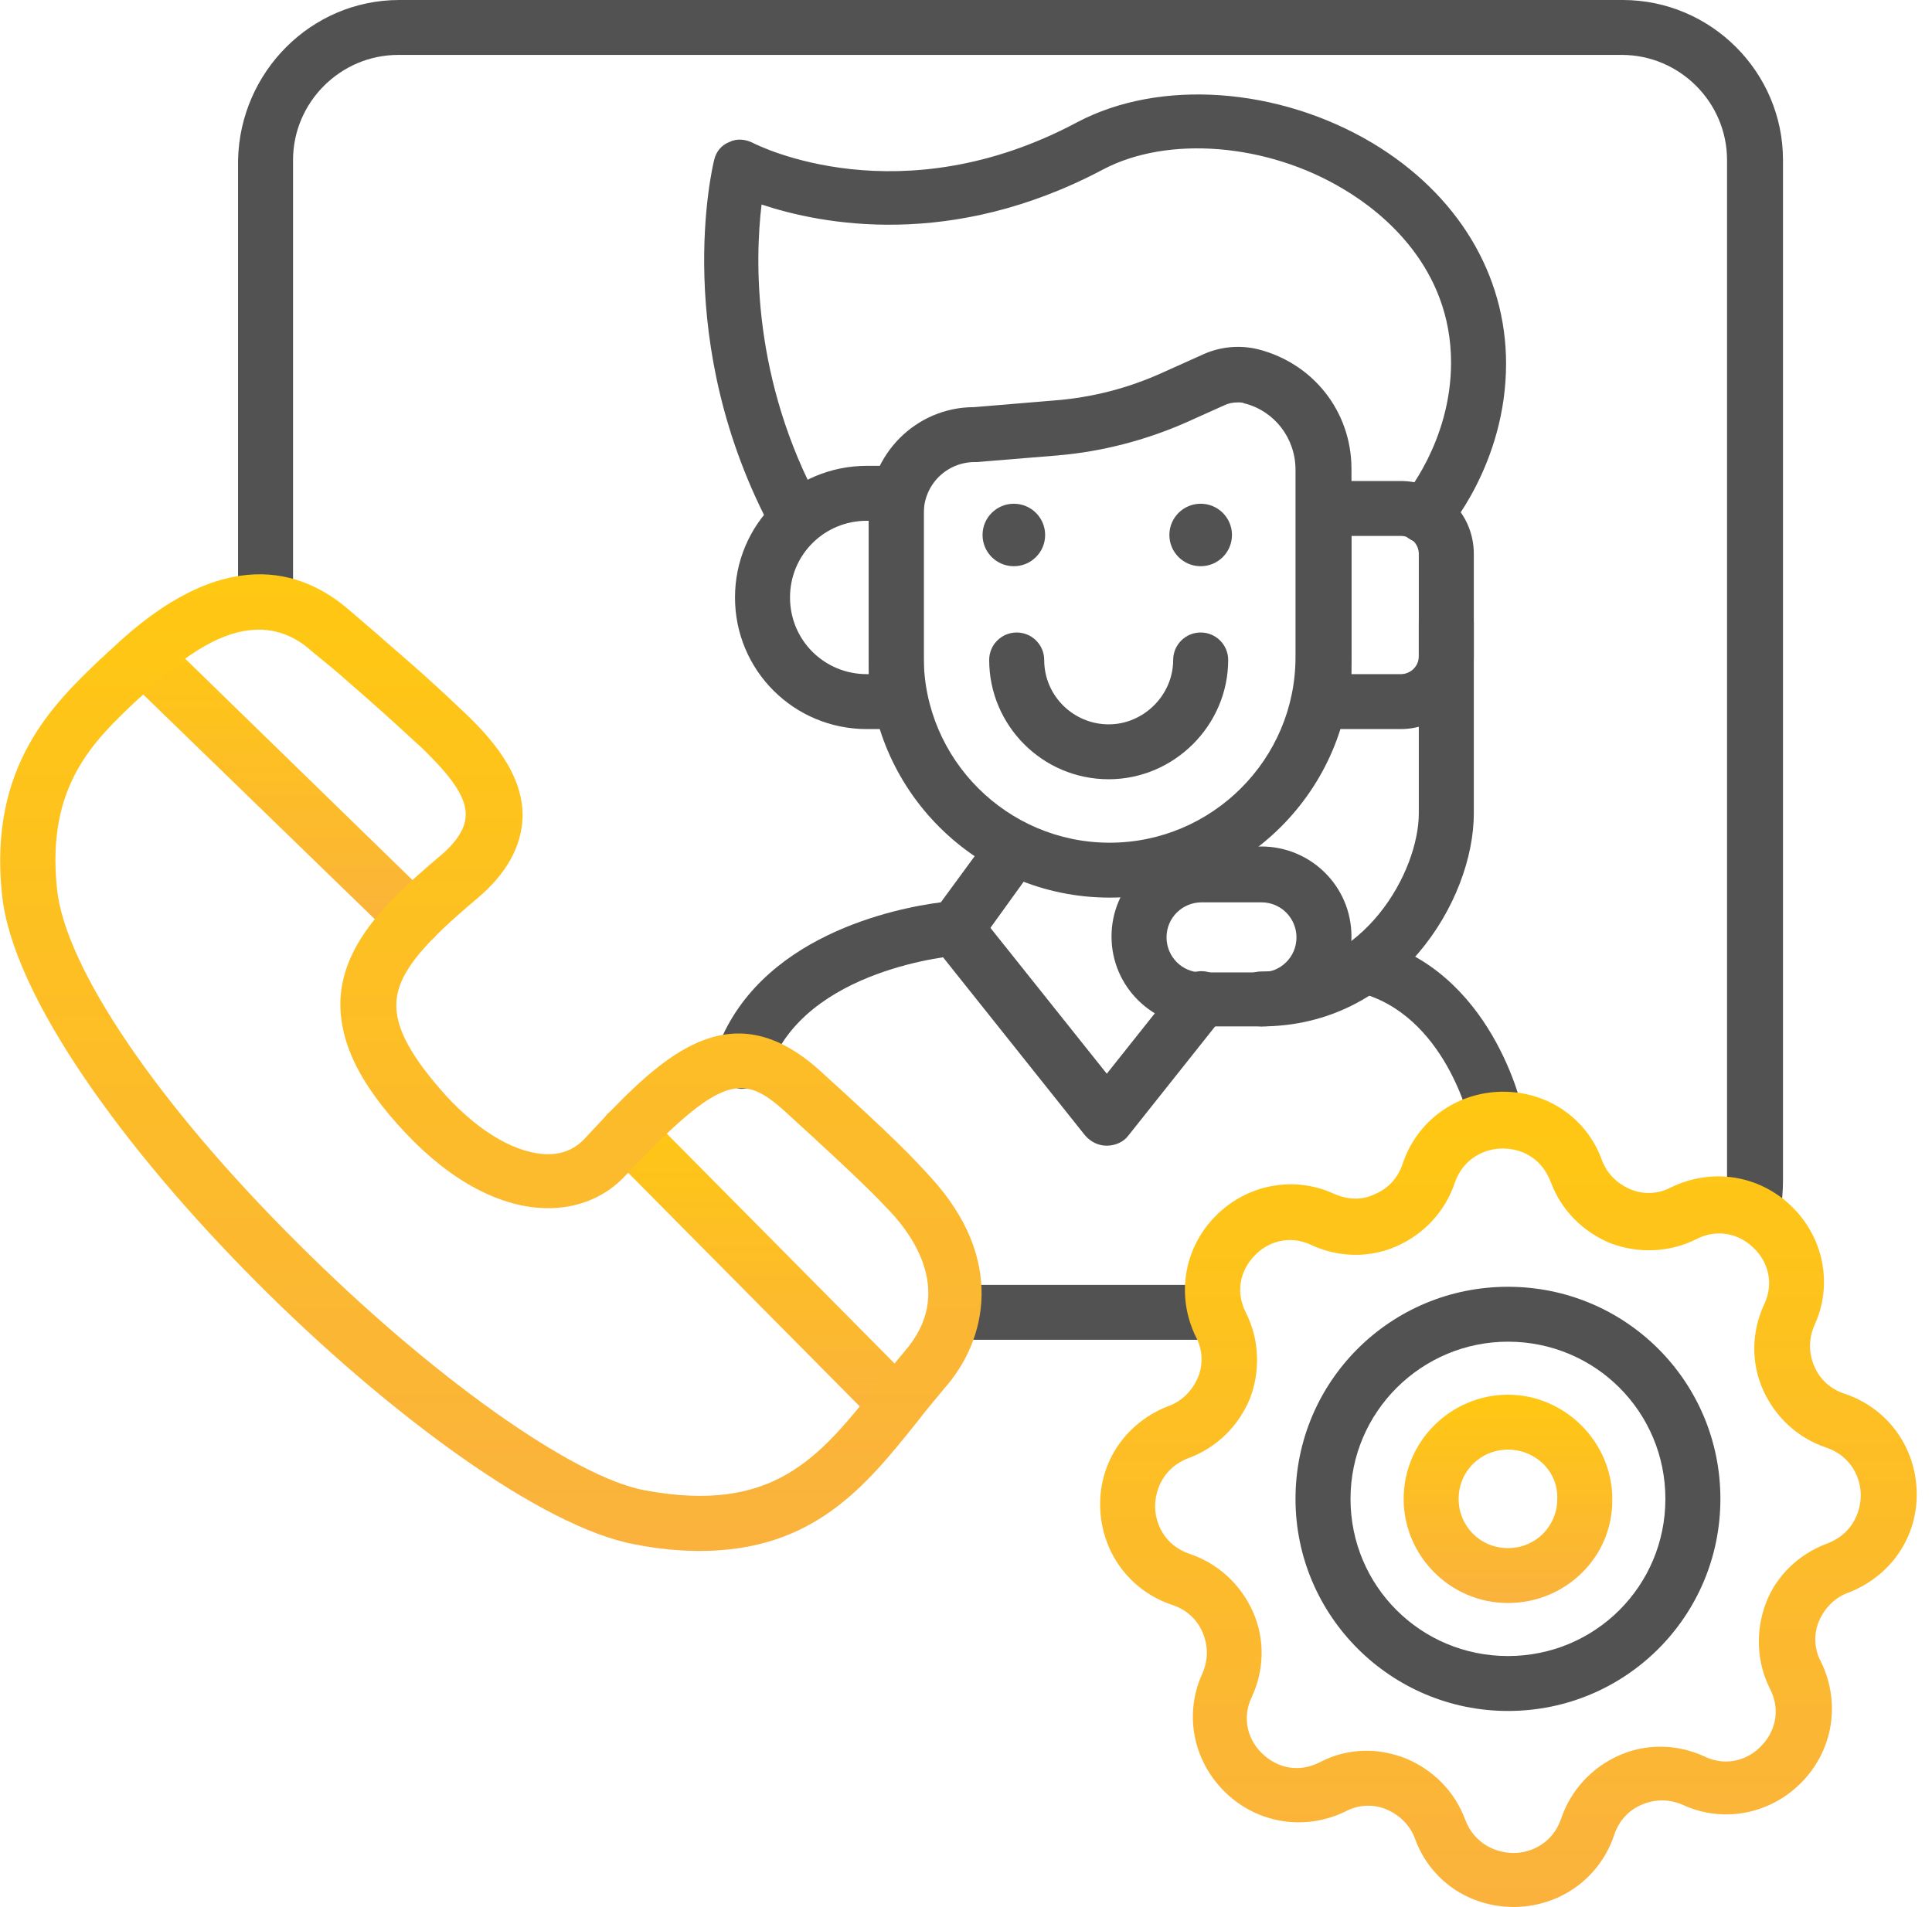 <?xml version="1.0" encoding="UTF-8"?> <svg xmlns="http://www.w3.org/2000/svg" width="78" height="77" viewBox="0 0 78 77" fill="none"> <g clip-path="url(#clip0)"> <path d="M70.759 49.817C70.682 49.817 70.606 49.817 70.529 49.779C69.917 49.664 69.534 49.052 69.648 48.479C69.687 48.211 69.725 47.905 69.725 47.638V6.461C69.725 4.129 67.811 2.217 65.475 2.217H16.081C13.746 2.217 11.831 4.129 11.831 6.461V24.163C11.831 24.775 11.334 25.272 10.721 25.272C10.108 25.272 9.611 24.775 9.611 24.163V6.461C9.687 2.906 12.559 0 16.12 0H65.513C69.074 0 71.984 2.906 71.984 6.461V47.676C71.984 48.096 71.946 48.555 71.869 48.976C71.754 49.473 71.295 49.817 70.759 49.817Z" fill="#525252"></path> <path d="M48.972 54.099H38.672C38.06 54.099 37.562 53.602 37.562 52.99C37.562 52.378 38.06 51.881 38.672 51.881H48.972C49.585 51.881 50.083 52.378 50.083 52.99C50.083 53.602 49.585 54.099 48.972 54.099Z" fill="#525252"></path> <path d="M60.88 69.086C56.171 69.086 52.303 65.263 52.303 60.522C52.303 55.781 56.132 51.958 60.88 51.958C65.628 51.958 69.457 55.781 69.457 60.522C69.457 65.263 65.628 69.086 60.88 69.086ZM60.88 54.175C57.396 54.175 54.524 57.005 54.524 60.522C54.524 64.039 57.358 66.868 60.88 66.868C64.403 66.868 67.236 64.039 67.236 60.522C67.236 57.005 64.403 54.175 60.88 54.175Z" fill="#525252"></path> <path d="M60.88 64.727C58.545 64.727 56.669 62.816 56.669 60.522C56.669 58.19 58.583 56.316 60.88 56.316C63.178 56.316 65.092 58.228 65.092 60.522C65.13 62.854 63.216 64.727 60.88 64.727ZM60.88 58.534C59.77 58.534 58.889 59.413 58.889 60.522C58.889 61.631 59.77 62.51 60.88 62.51C61.991 62.51 62.871 61.631 62.871 60.522C62.91 59.413 61.991 58.534 60.88 58.534Z" fill="url(#paint0_linear)"></path> <path d="M36.183 57.807C35.915 57.807 35.609 57.693 35.379 57.463L24.543 46.529C24.122 46.108 24.122 45.382 24.543 44.961C24.965 44.541 25.692 44.541 26.113 44.961L36.949 55.896C37.37 56.316 37.37 57.043 36.949 57.463C36.758 57.693 36.49 57.807 36.183 57.807Z" fill="url(#paint1_linear)"></path> <path d="M16.694 38.194C16.426 38.194 16.12 38.079 15.928 37.888L5.054 27.336C4.633 26.916 4.595 26.189 5.016 25.769C5.437 25.348 6.165 25.31 6.586 25.73L17.46 36.321C17.881 36.741 17.919 37.468 17.498 37.888C17.268 38.079 17 38.194 16.694 38.194Z" fill="url(#paint2_linear)"></path> <path d="M29.942 43.967C29.828 43.967 29.713 43.929 29.598 43.891C29.023 43.7 28.717 43.05 28.909 42.476C30.555 37.774 36.184 36.665 37.983 36.435L39.974 33.721C40.319 33.224 41.046 33.109 41.506 33.453C42.004 33.797 42.118 34.524 41.774 34.983L39.515 38.118C39.323 38.385 39.017 38.538 38.711 38.577C38.634 38.577 32.469 39.074 31.053 43.203C30.823 43.661 30.402 43.967 29.942 43.967Z" fill="#525252"></path> <path d="M44.684 46.261C44.339 46.261 44.033 46.108 43.803 45.841L37.677 38.156C37.294 37.659 37.37 36.971 37.868 36.588C38.366 36.206 39.055 36.282 39.438 36.779L44.684 43.355L47.632 39.647C48.015 39.15 48.704 39.074 49.202 39.456C49.7 39.838 49.776 40.526 49.393 41.023L45.564 45.841C45.373 46.108 45.028 46.261 44.684 46.261Z" fill="#525252"></path> <path d="M50.925 41.444H48.513C46.522 41.444 44.875 39.838 44.875 37.812C44.875 35.824 46.483 34.18 48.513 34.18H50.925C52.916 34.18 54.562 35.785 54.562 37.812C54.562 39.838 52.916 41.444 50.925 41.444ZM48.513 36.435C47.747 36.435 47.096 37.047 47.096 37.85C47.096 38.615 47.709 39.265 48.513 39.265H50.925C51.691 39.265 52.342 38.653 52.342 37.85C52.342 37.085 51.729 36.435 50.925 36.435H48.513Z" fill="#525252"></path> <path d="M50.925 41.444C50.312 41.444 49.815 40.947 49.815 40.335C49.815 39.723 50.312 39.226 50.925 39.226C55.137 39.226 57.281 35.136 57.281 32.842V25.157C57.281 24.545 57.779 24.048 58.391 24.048C59.004 24.048 59.502 24.545 59.502 25.157V32.842C59.502 36.359 56.438 41.444 50.925 41.444Z" fill="#525252"></path> <path d="M60.421 46.261C59.923 46.261 59.464 45.917 59.349 45.382C59.349 45.305 58.353 40.947 54.831 40.068C54.218 39.915 53.873 39.303 54.026 38.729C54.18 38.118 54.792 37.774 55.367 37.926C60.229 39.15 61.455 44.694 61.493 44.923C61.608 45.535 61.225 46.108 60.651 46.223C60.574 46.261 60.497 46.261 60.421 46.261Z" fill="#525252"></path> <path d="M56.554 29.439H53.452C52.84 29.439 52.342 28.942 52.342 28.33V20.531C52.342 19.919 52.84 19.422 53.452 19.422H56.554C58.162 19.422 59.502 20.722 59.502 22.366V26.495C59.502 28.101 58.162 29.439 56.554 29.439ZM54.563 27.221H56.554C56.937 27.221 57.281 26.916 57.281 26.495V22.366C57.281 21.984 56.975 21.64 56.554 21.64H54.563V27.221Z" fill="#525252"></path> <path d="M36.184 29.439H34.997C32.048 29.439 29.674 27.069 29.674 24.125C29.674 21.181 32.048 18.81 34.997 18.81H36.184C36.796 18.81 37.294 19.307 37.294 19.919V28.33C37.294 28.942 36.796 29.439 36.184 29.439ZM34.997 21.028C33.273 21.028 31.895 22.404 31.895 24.125C31.895 25.845 33.273 27.221 34.997 27.221H35.073V21.028H34.997Z" fill="#525252"></path> <path d="M44.798 36.244C39.438 36.244 35.073 31.886 35.073 26.533V20.722C35.073 18.352 36.987 16.44 39.323 16.44L42.539 16.172C44.071 16.058 45.564 15.675 46.981 15.025L48.513 14.337C49.24 13.993 50.044 13.917 50.81 14.108C53.031 14.681 54.562 16.631 54.562 18.925V26.533C54.562 31.886 50.197 36.244 44.798 36.244ZM49.968 16.249C49.776 16.249 49.585 16.287 49.432 16.363L47.9 17.052C46.254 17.778 44.492 18.237 42.693 18.39L39.438 18.657C39.4 18.657 39.361 18.657 39.361 18.657C38.213 18.657 37.294 19.575 37.294 20.722V26.533C37.294 30.662 40.663 34.027 44.798 34.027C48.934 34.027 52.303 30.662 52.303 26.533V18.963C52.303 17.702 51.461 16.593 50.236 16.287C50.159 16.249 50.083 16.249 49.968 16.249Z" fill="#525252"></path> <path d="M32.202 22.06C31.819 22.06 31.436 21.869 31.206 21.487C27.071 13.84 28.756 6.767 28.832 6.461C28.909 6.117 29.138 5.85 29.445 5.735C29.751 5.582 30.096 5.62 30.402 5.773C30.632 5.888 36.337 8.755 43.497 4.932C46.828 3.173 51.614 3.517 55.405 5.773C58.851 7.838 60.804 11.087 60.804 14.681C60.804 18.734 58.43 21.448 58.315 21.563C57.894 22.022 57.205 22.06 56.745 21.64C56.286 21.219 56.247 20.531 56.669 20.072C56.669 20.072 58.583 17.855 58.583 14.643C58.583 10.82 55.864 8.602 54.256 7.646C51.155 5.773 47.135 5.467 44.531 6.844C38.404 10.093 33.159 9.061 30.747 8.258C30.479 10.476 30.364 15.331 33.12 20.378C33.427 20.913 33.197 21.601 32.661 21.869C32.584 22.022 32.393 22.06 32.202 22.06Z" fill="#525252"></path> <path d="M40.931 22.863C41.629 22.863 42.195 22.298 42.195 21.601C42.195 20.904 41.629 20.34 40.931 20.34C40.234 20.34 39.668 20.904 39.668 21.601C39.668 22.298 40.234 22.863 40.931 22.863Z" fill="#525252"></path> <path d="M48.474 22.863C49.172 22.863 49.738 22.298 49.738 21.601C49.738 20.904 49.172 20.34 48.474 20.34C47.777 20.34 47.211 20.904 47.211 21.601C47.211 22.298 47.777 22.863 48.474 22.863Z" fill="#525252"></path> <path d="M44.761 31.465C42.08 31.465 39.936 29.286 39.936 26.648C39.936 26.036 40.434 25.539 41.046 25.539C41.659 25.539 42.157 26.036 42.157 26.648C42.157 28.101 43.344 29.248 44.761 29.248C46.177 29.248 47.364 28.063 47.364 26.648C47.364 26.036 47.862 25.539 48.475 25.539C49.087 25.539 49.585 26.036 49.585 26.648C49.585 29.286 47.403 31.465 44.761 31.465Z" fill="#525252"></path> <path d="M61.11 77C59.31 77 57.74 75.93 57.128 74.247C56.936 73.712 56.515 73.291 55.979 73.062C55.443 72.833 54.831 72.871 54.333 73.138C52.686 73.941 50.772 73.636 49.47 72.374C48.168 71.112 47.785 69.201 48.551 67.557C48.781 67.021 48.781 66.448 48.551 65.913C48.321 65.377 47.9 64.995 47.326 64.804C45.603 64.23 44.454 62.663 44.416 60.828C44.377 58.993 45.488 57.425 47.173 56.775C47.709 56.584 48.13 56.163 48.36 55.628C48.589 55.093 48.551 54.481 48.283 53.984C47.479 52.34 47.785 50.428 49.049 49.129C50.312 47.829 52.227 47.446 53.873 48.211C54.409 48.44 54.984 48.479 55.52 48.211C56.056 47.982 56.439 47.561 56.63 46.988C57.204 45.267 58.774 44.12 60.612 44.082C60.651 44.082 60.651 44.082 60.689 44.082C62.488 44.082 64.058 45.152 64.671 46.835C64.862 47.37 65.284 47.791 65.82 48.02C66.356 48.249 66.968 48.211 67.466 47.943C69.112 47.141 71.027 47.446 72.329 48.708C73.631 49.97 74.013 51.881 73.248 53.525C73.018 54.061 73.018 54.634 73.248 55.169C73.478 55.705 73.899 56.087 74.473 56.278C76.196 56.852 77.345 58.419 77.383 60.254C77.421 62.089 76.311 63.657 74.626 64.307C74.09 64.498 73.669 64.919 73.439 65.454C73.21 65.989 73.248 66.601 73.516 67.098C74.32 68.742 74.013 70.653 72.75 71.953C71.486 73.253 69.572 73.636 67.925 72.871C67.389 72.641 66.815 72.641 66.279 72.871C65.743 73.1 65.36 73.521 65.169 74.094C64.594 75.815 63.024 76.962 61.187 77C61.148 77 61.11 77 61.11 77ZM55.175 70.692C55.711 70.692 56.247 70.806 56.745 70.998C57.855 71.456 58.736 72.336 59.157 73.483C59.54 74.477 60.421 74.821 61.11 74.821C61.799 74.821 62.68 74.438 63.024 73.444C63.407 72.297 64.25 71.38 65.36 70.883C66.471 70.386 67.734 70.424 68.806 70.921C69.763 71.38 70.644 70.998 71.103 70.501C71.601 70.004 71.946 69.124 71.448 68.168C70.912 67.098 70.874 65.836 71.295 64.727C71.716 63.619 72.635 62.739 73.784 62.319C74.779 61.936 75.124 61.057 75.124 60.369C75.124 59.681 74.741 58.801 73.746 58.457C72.597 58.075 71.678 57.234 71.18 56.125C70.682 55.016 70.721 53.755 71.218 52.684C71.678 51.728 71.295 50.849 70.797 50.39C70.299 49.893 69.419 49.549 68.462 50.046C67.389 50.581 66.126 50.62 65.016 50.199C63.905 49.74 63.024 48.861 62.603 47.714C62.22 46.72 61.378 46.376 60.689 46.376H60.651C59.961 46.376 59.081 46.758 58.736 47.752C58.353 48.899 57.511 49.817 56.4 50.314C55.29 50.811 54.026 50.773 52.954 50.276C51.997 49.817 51.116 50.199 50.657 50.696C50.159 51.193 49.815 52.072 50.312 53.028C50.848 54.099 50.887 55.361 50.465 56.469C50.006 57.578 49.125 58.457 47.977 58.878C46.981 59.26 46.636 60.139 46.636 60.828C46.636 61.516 47.019 62.395 48.015 62.739C49.164 63.122 50.083 63.963 50.58 65.072C51.078 66.18 51.04 67.442 50.542 68.512C50.083 69.468 50.465 70.348 50.963 70.806C51.461 71.303 52.342 71.647 53.299 71.15C53.873 70.845 54.524 70.692 55.175 70.692Z" fill="url(#paint3_linear)"></path> <path d="M28.258 62.625C27.454 62.625 26.573 62.548 25.616 62.357C18.188 60.981 0.881 44.273 0.077 36.091C-0.459 30.892 2.183 28.407 4.059 26.61C4.212 26.495 4.327 26.342 4.48 26.227C8.998 21.907 12.214 22.978 14.129 24.66C14.703 25.157 15.163 25.539 15.546 25.883C16.465 26.686 17.116 27.221 18.647 28.674C19.796 29.745 21.136 31.236 21.098 32.995C21.059 34.18 20.447 35.288 19.26 36.282C17.269 37.965 16.082 39.188 16.005 40.45C15.929 41.482 16.618 42.706 18.035 44.273C19.413 45.764 20.906 46.605 22.131 46.605C22.744 46.605 23.242 46.376 23.625 45.955C26.573 42.782 29.407 39.8 33.197 43.317C36.145 45.993 36.796 46.682 37.562 47.523C40.587 50.811 39.859 54.099 38.136 56.049C37.754 56.508 37.371 56.966 36.988 57.463C34.959 59.987 32.853 62.625 28.258 62.625ZM10.453 25.424C9.343 25.424 7.926 25.998 6.012 27.833C5.858 27.948 5.744 28.101 5.59 28.215C3.753 29.936 1.876 31.733 2.298 35.862C2.604 39.035 6.356 44.579 12.061 50.237C17.384 55.552 23.127 59.642 26.037 60.178C31.206 61.134 33.044 58.878 35.341 56.01C35.724 55.552 36.107 55.055 36.528 54.558C38.558 52.225 36.835 49.893 35.992 48.976C35.38 48.326 34.844 47.752 31.742 44.923C29.981 43.317 29.139 43.355 25.271 47.446C24.467 48.326 23.357 48.785 22.131 48.785C20.255 48.785 18.226 47.714 16.388 45.764C14.474 43.738 13.669 42.017 13.746 40.297C13.899 38.003 15.737 36.282 17.767 34.562C18.456 33.989 18.8 33.415 18.8 32.918C18.839 32.001 17.805 30.968 17.077 30.242C15.584 28.865 14.933 28.292 14.052 27.527C13.669 27.183 13.21 26.801 12.597 26.304C12.138 25.883 11.41 25.424 10.453 25.424Z" fill="url(#paint4_linear)"></path> </g> <defs> <linearGradient id="paint0_linear" x1="60.881" y1="56.316" x2="60.881" y2="64.727" gradientUnits="userSpaceOnUse"> <stop stop-color="#FFC812"></stop> <stop offset="1" stop-color="#FAB23D"></stop> </linearGradient> <linearGradient id="paint1_linear" x1="30.746" y1="44.646" x2="30.746" y2="57.807" gradientUnits="userSpaceOnUse"> <stop stop-color="#FFC812"></stop> <stop offset="1" stop-color="#FAB23D"></stop> </linearGradient> <linearGradient id="paint2_linear" x1="11.257" y1="25.433" x2="11.257" y2="38.194" gradientUnits="userSpaceOnUse"> <stop stop-color="#FFC812"></stop> <stop offset="1" stop-color="#FAB23D"></stop> </linearGradient> <linearGradient id="paint3_linear" x1="60.899" y1="44.082" x2="60.899" y2="77" gradientUnits="userSpaceOnUse"> <stop stop-color="#FFC812"></stop> <stop offset="1" stop-color="#FAB23D"></stop> </linearGradient> <linearGradient id="paint4_linear" x1="19.818" y1="23.189" x2="19.818" y2="62.625" gradientUnits="userSpaceOnUse"> <stop stop-color="#FFC812"></stop> <stop offset="1" stop-color="#FAB23D"></stop> </linearGradient> <clipPath id="clip0"> <rect width="77.383" height="77" fill="white"></rect> </clipPath> </defs> </svg> 